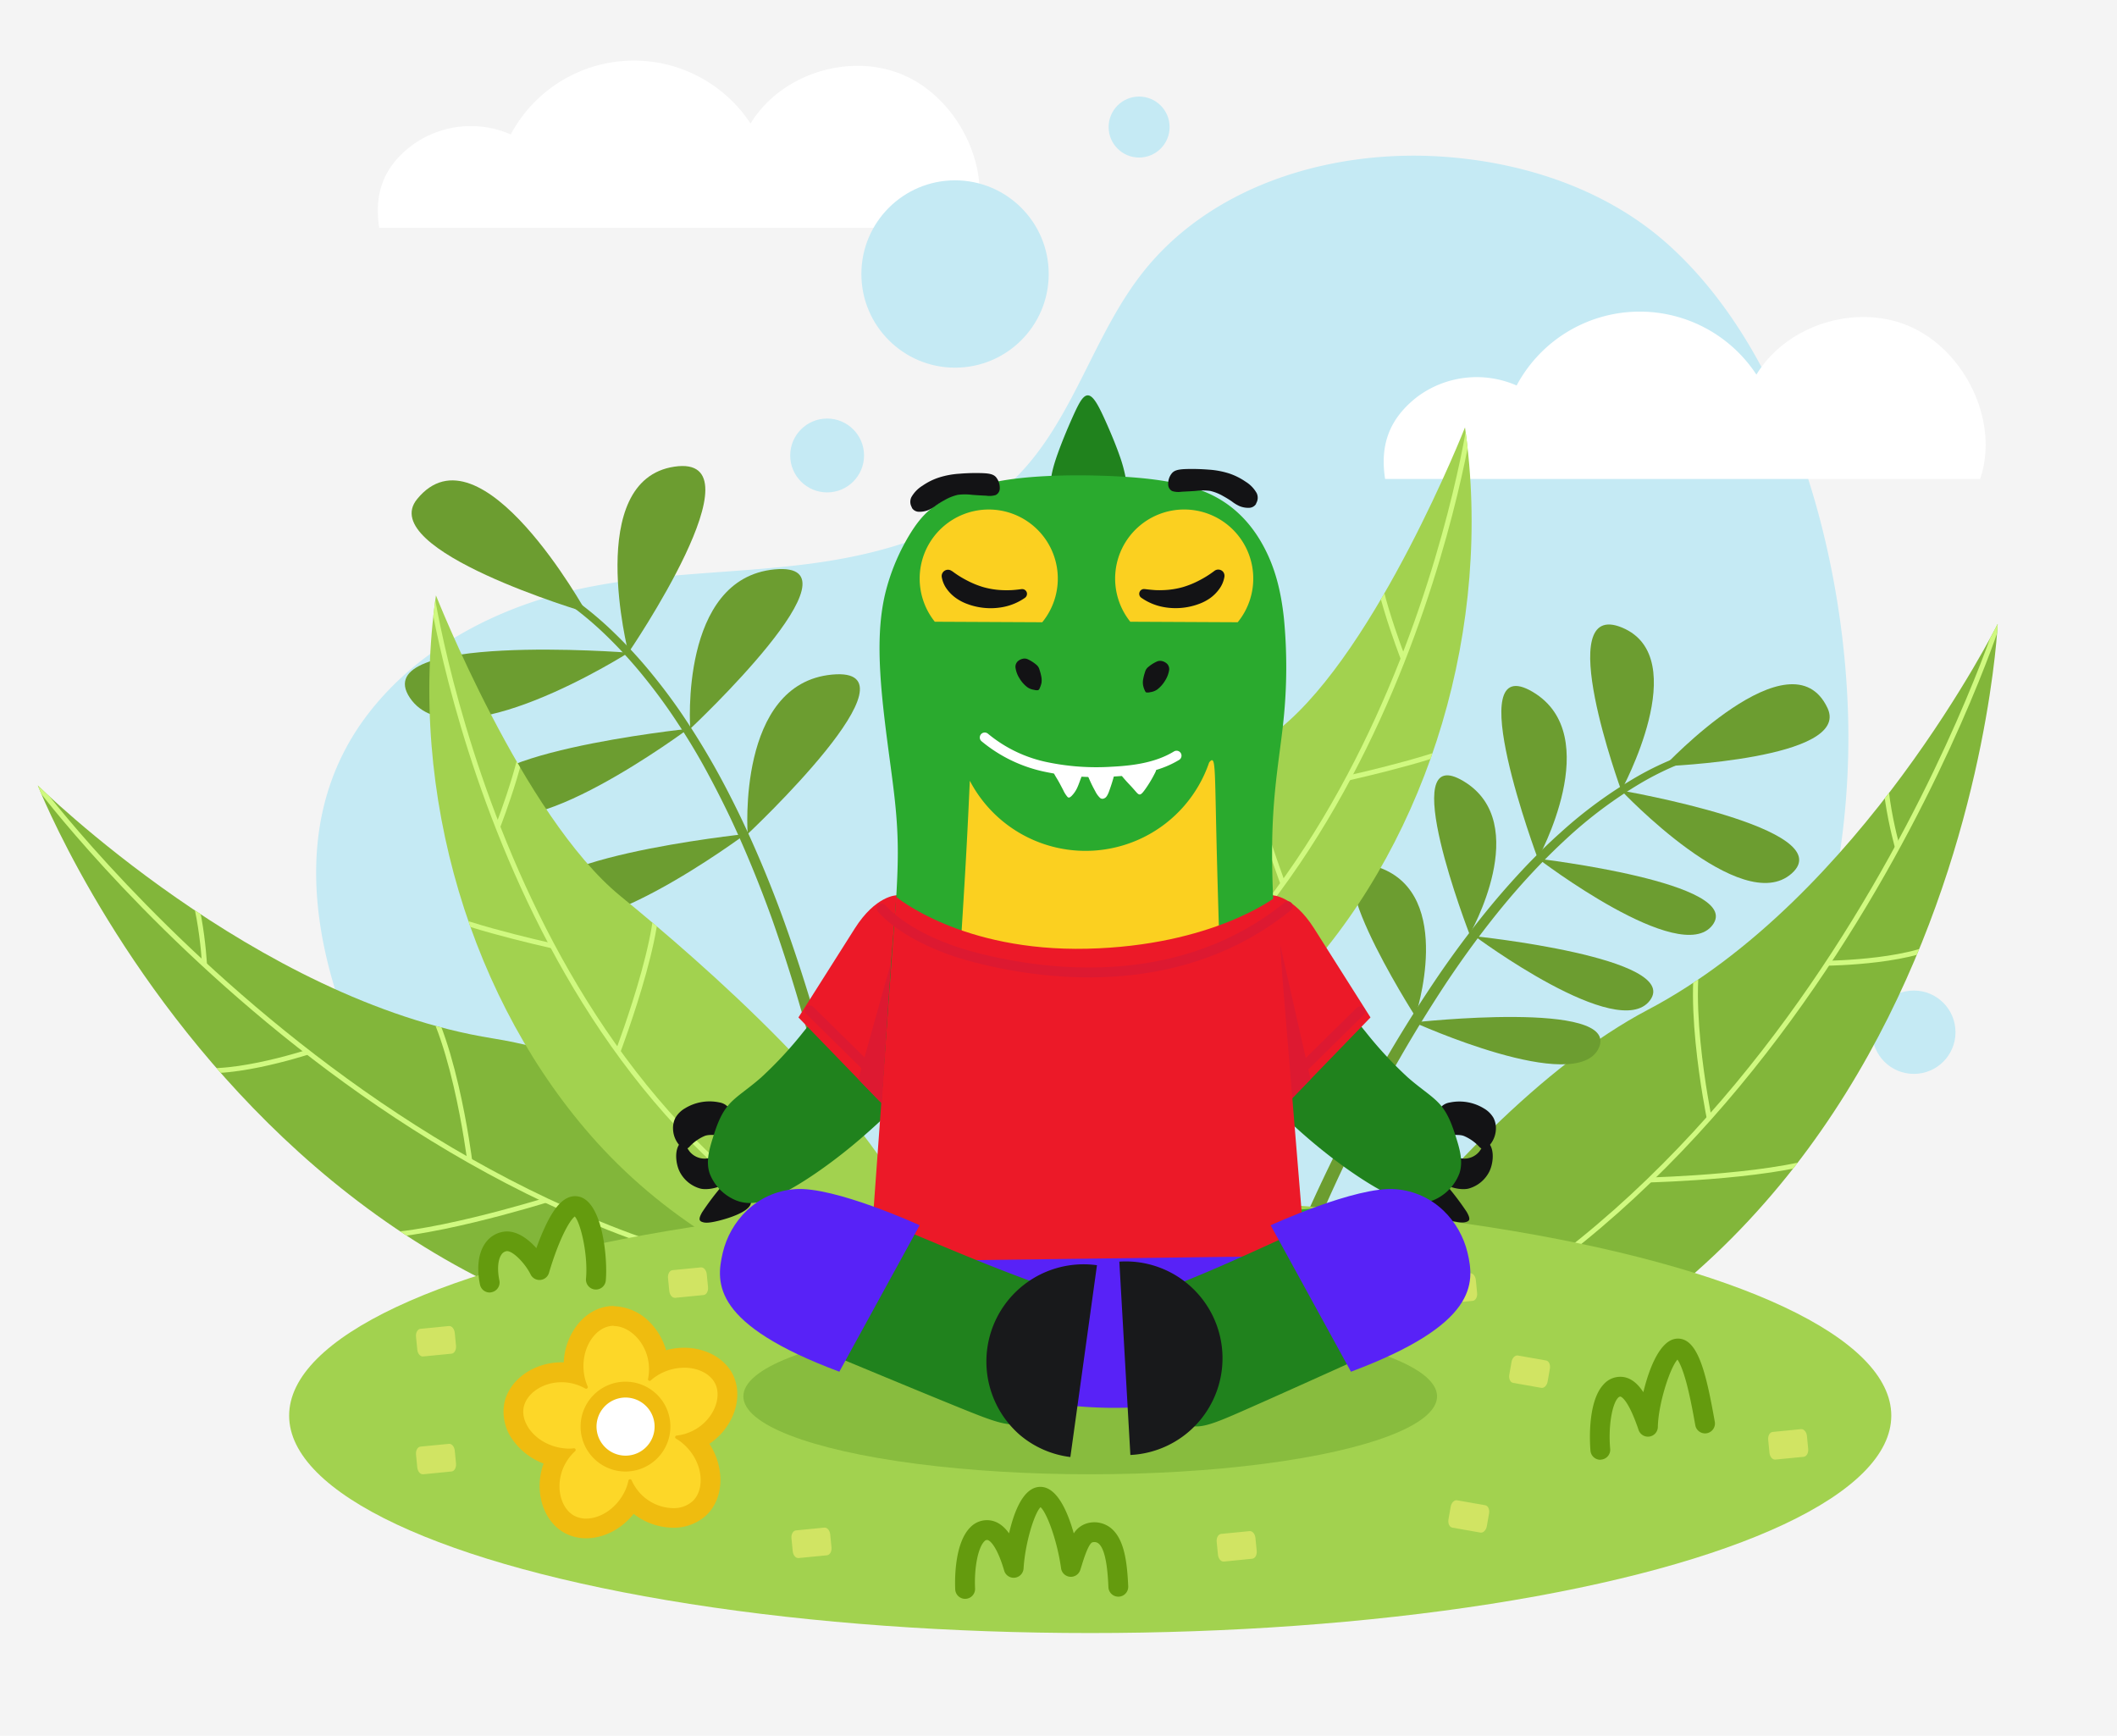 <svg xmlns="http://www.w3.org/2000/svg" xmlns:xlink="http://www.w3.org/1999/xlink" viewBox="0 0 855.47 701.38"><defs><style>.cls-1,.cls-10,.cls-28,.cls-32{fill:none;}.cls-2{fill:#f4f4f4;}.cls-3,.cls-4{fill:#c5eaf4;}.cls-21,.cls-22,.cls-23,.cls-26,.cls-27,.cls-3,.cls-6{fill-rule:evenodd;}.cls-27,.cls-5{fill:#fff;}.cls-6,.cls-7{fill:#6c9d30;}.cls-8{fill:#82b63a;}.cls-9{clip-path:url(#clip-path);}.cls-10{stroke:#d0f980;stroke-miterlimit:10;stroke-width:2px;}.cls-11{clip-path:url(#clip-path-2);}.cls-12{fill:#a2d24f;}.cls-13{clip-path:url(#clip-path-3);}.cls-14{fill:#649b0e;}.cls-15{opacity:0.5;}.cls-16{fill:#fff678;}.cls-17{opacity:0.8;}.cls-18{fill:#fdd728;}.cls-19{fill:#efbc0f;}.cls-20{clip-path:url(#clip-path-4);}.cls-21{fill:#2aaa2e;}.cls-22,.cls-29{fill:#131315;}.cls-23{fill:#20821d;}.cls-24{fill:#ec1928;}.cls-25{fill:#dd1931;}.cls-26{fill:#fbd020;}.cls-28{stroke:#fff;}.cls-28,.cls-32{stroke-linecap:round;stroke-linejoin:round;stroke-width:4px;}.cls-30{fill:#5822f7;}.cls-31{fill:#18191b;}.cls-32{stroke:#dd1931;}</style><clipPath id="clip-path"><path class="cls-1" d="M15.28,317.38S128.45,606.87,419.43,539.73c0,0-124.13-104.8-220.21-120.12S15.28,317.38,15.28,317.38Z"/></clipPath><clipPath id="clip-path-2"><path class="cls-1" d="M807.26,252.11s-14.2,310.5-311.32,340.37c0,0,83.89-139.11,170-184.47S807.26,252.11,807.26,252.11Z"/></clipPath><clipPath id="clip-path-3"><path class="cls-1" d="M592,172.71s-35.24,89.36-74.5,121.46c-33.53,27.41-98.29,83.64-121,133.05s70.68,32.69,130.58-33.67C577.52,337.69,603.44,253,592,172.71Z"/></clipPath><clipPath id="clip-path-4"><path class="cls-1" d="M176.17,240.59S211.42,330,250.68,362.05c33.53,27.41,98.29,83.64,121,133.05S301,527.79,241.05,461.43C190.63,405.57,164.71,320.89,176.17,240.59Z"/></clipPath></defs><g id="Layer_1" data-name="Layer 1"><rect class="cls-2" x="-23.62" y="-25.58" width="901.85" height="751.57"/></g><g id="Layer_2" data-name="Layer 2"><path class="cls-3" d="M746.92,298c0,173.65-140.78,314.43-314.44,314.43a314.21,314.21,0,0,1-272.1-156.76c-28.94-49.83-50.57-117.1-11.25-167.7,20.15-25.92,50.94-42.14,82.94-49.5,30.9-7.09,63-6.54,94.45-10.58s63.91-13.67,85.71-36.69,29.78-55.8,49.25-80.71c28.36-36.29,78.06-50.79,124-47,32.26,2.64,64.54,13.7,88.63,35.33C725.57,145.08,746.92,231.56,746.92,298Z"/><circle class="cls-4" cx="773.37" cy="417.1" r="16.84"/><path class="cls-5" d="M153.25,92.05H393.68c7.81-22.72-5.63-51-27.39-61.18s-50.53-1.49-63,19.06a56.4,56.4,0,0,0-96.9,4.39,40.21,40.21,0,0,0-40.08,4.53C155.08,67.4,151.07,78.1,153.25,92.05Z"/><path class="cls-6" d="M253.93,263.76S236,194,272.52,188.57s-18.59,75.19-18.59,75.19"/><path class="cls-6" d="M237,247.52s-42.73-77.39-68.44-45.85C151.62,222.39,237,247.52,237,247.52"/><path class="cls-6" d="M253.93,263.76S183.58,308.57,165.65,282s88.28-18.27,88.28-18.27"/><path class="cls-7" d="M349.53,543.43c-1.37-14.54-3.39-29.18-5.69-43.69s-5-29-8.11-43.38A670,670,0,0,0,312,371.43C307,357.58,301.48,344,295.22,330.67q-4.73-9.94-10-19.61t-11.36-18.85c-4-6.14-8.32-12.07-12.9-17.78a184.63,184.63,0,0,0-14.66-16.32,138.77,138.77,0,0,0-35.37-25.58l1.14-2.35a141.1,141.1,0,0,1,36.35,25.75,187.58,187.58,0,0,1,15.07,16.45c4.7,5.76,9.15,11.73,13.26,17.92s8,12.51,11.68,19,7.05,13.06,10.3,19.73c6.45,13.36,12.17,27.06,17.3,41a676.51,676.51,0,0,1,24.74,85.29q4.86,21.67,8.57,43.58c2.46,14.62,4.62,29.23,6.17,44.07Z"/><path class="cls-7" d="M278.92,294.49s-4.46-60.77,34.09-64.41S278.92,294.49,278.92,294.49Z"/><path class="cls-7" d="M278.14,294.49S210,345.31,194.9,325.07,278.14,294.49,278.14,294.49Z"/><path class="cls-7" d="M302.13,337s-4.46-60.77,34.08-64.41S302.13,337,302.13,337Z"/><path class="cls-7" d="M301.34,337s-68.13,50.82-83.23,30.58S301.34,337,301.34,337Z"/><path class="cls-8" d="M15.28,317.38S128.45,606.87,419.43,539.73c0,0-124.13-104.8-220.21-120.12S15.28,317.38,15.28,317.38Z"/><g class="cls-9"><path class="cls-10" d="M15.28,317.38S172.8,528.81,384.91,521.47"/><path class="cls-10" d="M189.8,469s-7.11-57.15-23.17-72.32"/><path class="cls-10" d="M220.54,485s-52.94,16.48-73.69,14"/><path class="cls-10" d="M124.36,425.15S88.51,436.86,74.78,431"/><path class="cls-10" d="M82.64,389.8S80.83,354,70.14,346.47"/><path class="cls-10" d="M270.18,504.76s-18.67,24.51-66.58,30.89"/></g><path class="cls-8" d="M807.26,252.11s-14.2,310.5-311.32,340.37c0,0,83.89-139.11,170-184.47S807.26,252.11,807.26,252.11Z"/><g class="cls-11"><path class="cls-10" d="M807.26,252.11S726,502.94,522.76,564.1"/><path class="cls-10" d="M690.68,451.77s-11.61-56.4-1.28-75.93"/><path class="cls-10" d="M666.71,476.79s55.43-1.4,74.28-10.43"/><path class="cls-10" d="M738.57,389.21s37.71-.42,48.85-10.35"/><path class="cls-10" d="M766.73,342.33s-9.79-34.48-2.08-45.05"/><path class="cls-10" d="M626.05,511.43s25.55,17.22,73,7.87"/></g><path class="cls-5" d="M559.72,193.55H800.15c7.81-22.72-5.63-51-27.39-61.18s-50.54-1.49-63,19a56.39,56.39,0,0,0-96.9,4.4,40.23,40.23,0,0,0-40.09,4.53C561.55,169,557.53,179.6,559.72,193.55Z"/><path class="cls-6" d="M655.15,319.44s29.36-53.66.41-65.81-.41,65.81-.41,65.81"/><path class="cls-6" d="M672.52,309.62s51.37-54.8,66-23.45c9.58,20.59-66,23.45-66,23.45"/><path class="cls-6" d="M655.15,319.44s48.56,51.62,68.88,33.5-68.88-33.5-68.88-33.5"/><path class="cls-7" d="M512.71,528c4.39-11.92,9.24-23.49,14.33-35s10.51-22.89,16.21-34.11a573.86,573.86,0,0,1,38.29-65.08c7.14-10.39,14.73-20.47,22.85-30.13q6.11-7.22,12.63-14.09c4.38-4.55,8.91-9,13.61-13.18A179.71,179.71,0,0,1,661.21,314a120.39,120.39,0,0,1,35.39-13.61l.53,2.57a117.74,117.74,0,0,0-34.4,13.67A177.17,177.17,0,0,0,633,338.9q-6.87,6.33-13.27,13.15T607.37,366.1c-7.92,9.63-15.31,19.7-22.27,30.06a570.39,570.39,0,0,0-37.24,65q-8.31,16.8-15.71,34c-4.91,11.47-9.63,23.1-13.78,34.77Z"/><path class="cls-7" d="M621.44,347s27.6-49.85-2.08-67.42S621.44,347,621.44,347Z"/><path class="cls-7" d="M621.57,347S679,390.88,692,373.83,621.57,347,621.57,347Z"/><path class="cls-7" d="M593.86,377.56s25.78-44.9-2.4-61.87S593.86,377.56,593.86,377.56Z"/><path class="cls-7" d="M596,378.32s57.93,43.13,70.75,25.91S596,378.32,596,378.32Z"/><path class="cls-7" d="M571.92,410.7s16.37-49.11-14.61-60.16S571.92,410.7,571.92,410.7Z"/><path class="cls-7" d="M571.44,413.12S637.2,443,646.08,423.44,571.44,413.12,571.44,413.12Z"/></g><g id="Layer_3" data-name="Layer 3"><path class="cls-12" d="M592,172.71s-35.24,89.36-74.5,121.46c-33.53,27.41-98.29,83.64-121,133.05s70.68,32.69,130.58-33.67C577.52,337.69,603.44,253,592,172.71Z"/><g class="cls-13"><path class="cls-10" d="M594.66,166.23S566.4,374,416.86,443.9"/><path class="cls-10" d="M518.56,357.4s-23.67-62.18-13.12-70.92"/><path class="cls-10" d="M545.23,314.27s47.51-10.56,49.43-16.42"/><path class="cls-10" d="M567,266.05s-14.51-37.28-10.22-45"/></g><ellipse class="cls-12" cx="440.55" cy="572.03" rx="323.71" ry="87.85"/><path class="cls-12" d="M646.7,585.85c-.92-10.37.85-25.75,8.23-25.48,5.08.19,8.83,9.72,11,16.19.2-10.1,6.16-31.1,11.82-31.6s9.39,20,11.24,30.28"/><path class="cls-14" d="M646.7,589.86a4,4,0,0,1-4-3.65c-.17-2-1.52-19.62,5.37-26.87a9,9,0,0,1,7-3c3.73.14,6.64,2.62,9,6.22,2.41-10,6.85-21,13.34-21.62,8.67-.79,12,13.88,15.45,33.1l.08.46a4,4,0,1,1-7.88,1.41l-.08-.46c-.83-4.64-2-11-3.48-16.58-1.6-5.95-2.93-8.47-3.65-9.48-3.08,3.42-7.74,17.93-7.92,27.21a4,4,0,0,1-7.79,1.21c-4.48-13.22-7.35-13.48-7.38-13.48s-.42,0-.9.48c-2.53,2.67-4,11.94-3.19,20.66a4,4,0,0,1-3.64,4.33A2.07,2.07,0,0,1,646.7,589.86Z"/><path class="cls-12" d="M240.83,517.1c.92-10.06-2.24-28.51-7.81-29.63s-12,15.77-15,25.78c-2.46-4.95-8.76-12.46-14-11.57-5.54.95-8,7.6-6.16,16.6"/><path class="cls-14" d="M197.87,522.28a4,4,0,0,1-3.91-3.19c-1.39-6.73-.67-12.61,2-16.56a11,11,0,0,1,7.38-4.79c4.89-.84,9.75,2.51,13.41,6.61a94.57,94.57,0,0,1,4.17-10c2.61-5.25,6.78-12.07,12.88-10.85,9.71,1.95,11.81,25.06,11,33.92a4,4,0,0,1-8-.72c.88-9.75-2.18-22.58-4.53-25.14-2.08,1.53-6.37,9.08-10.43,22.79a4,4,0,0,1-7.42.64c-2.41-4.87-7.53-9.8-9.76-9.41A3.09,3.09,0,0,0,202.6,507c-1.42,2.08-1.71,6-.8,10.43a4,4,0,0,1-3.11,4.72A3.88,3.88,0,0,1,197.87,522.28Zm34.09-31Z"/><path class="cls-12" d="M390,642.06c-.49-10.4,1.9-24.33,9.26-23.76,5.07.39,8.42,8.7,10.36,15.26.61-10.09,5-28.48,10.66-28.75s11,18,12.44,28.36c1.57-4.81,3.49-13.21,8.23-13.92,9.52-1.43,10.52,12.67,11,21.93"/><path class="cls-14" d="M390,646.06a4,4,0,0,1-4-3.81c-.14-3.06-.52-18.65,6.21-25.2a9.3,9.3,0,0,1,7.35-2.75c3.1.24,5.82,2,8.2,5.29,2-8.73,5.72-18.46,12.33-18.77,6.91-.33,11.3,9.86,13.82,18.79a9.55,9.55,0,0,1,6.45-4.32,10.68,10.68,0,0,1,8.61,2.23c5.59,4.59,6.52,14.52,6.94,23.47a4,4,0,1,1-8,.38c-.21-4.47-.71-15-4-17.67a2.7,2.7,0,0,0-2.35-.5c-1.09.16-2.57,3.24-4.38,9.15-.23.73-.44,1.42-.65,2.06a4,4,0,0,1-7.76-.7c-1.53-11.11-5.74-22.45-8.29-24.68-2.51,2.45-6.24,14.55-6.86,24.76a4,4,0,0,1-7.83.89c-2.82-9.61-5.7-12.32-6.82-12.4a1.33,1.33,0,0,0-1.16.51c-2.56,2.48-4.19,10.68-3.79,19.08a4,4,0,0,1-3.81,4.18Z"/><g class="cls-15"><path class="cls-16" d="M506,629.86,494.55,631c-1.15.11-2.21-1.14-2.38-2.78l-.51-5.21c-.16-1.65.65-3.07,1.8-3.19l11.48-1.12c1.16-.12,2.22,1.12,2.38,2.77l.51,5.21C508,628.32,507.18,629.75,506,629.86Z"/></g><g class="cls-15"><path class="cls-16" d="M284.31,523.3l-11.48,1.13c-1.15.11-2.21-1.13-2.38-2.78l-.51-5.21c-.16-1.65.65-3.07,1.8-3.19l11.48-1.12c1.16-.12,2.22,1.12,2.38,2.77l.51,5.21C286.27,521.76,285.46,523.19,284.31,523.3Z"/></g><g class="cls-15"><path class="cls-16" d="M622.82,560.8l-11.37-2c-1.14-.2-1.84-1.69-1.55-3.31l.9-5.16c.28-1.63,1.44-2.78,2.58-2.59l11.37,2c1.14.2,1.84,1.68,1.55,3.31l-.9,5.15C625.12,559.84,624,561,622.82,560.8Z"/></g><g class="cls-15"><path class="cls-16" d="M598.24,619.29l-11.36-2c-1.15-.2-1.84-1.68-1.56-3.31l.9-5.15c.28-1.63,1.44-2.79,2.59-2.59l11.36,2c1.15.2,1.84,1.69,1.55,3.31l-.9,5.16C600.54,618.33,599.39,619.48,598.24,619.29Z"/></g><g class="cls-15"><path class="cls-16" d="M728.89,588.67l-11.48,1.12c-1.16.12-2.22-1.12-2.38-2.77l-.51-5.21c-.16-1.65.64-3.08,1.8-3.19l11.48-1.13c1.15-.11,2.21,1.13,2.38,2.78l.5,5.21C730.85,587.12,730,588.55,728.89,588.67Z"/></g><g class="cls-15"><path class="cls-16" d="M595.11,525.65l-11.48,1.13c-1.15.11-2.22-1.13-2.38-2.78l-.51-5.21c-.16-1.65.64-3.07,1.8-3.19L594,514.48c1.16-.12,2.22,1.12,2.38,2.77l.51,5.21C597.07,524.11,596.27,525.54,595.11,525.65Z"/></g><g class="cls-15"><path class="cls-16" d="M334.2,628.46l-11.48,1.12c-1.16.12-2.22-1.12-2.38-2.77l-.51-5.21c-.16-1.65.64-3.08,1.8-3.19l11.48-1.13c1.16-.11,2.22,1.13,2.38,2.78l.51,5.21C336.16,626.92,335.35,628.34,334.2,628.46Z"/></g><g class="cls-15"><path class="cls-16" d="M182.46,547,171,548.12c-1.16.12-2.22-1.12-2.38-2.77l-.51-5.21c-.16-1.65.64-3.08,1.8-3.19l11.48-1.13c1.16-.11,2.22,1.13,2.38,2.78l.51,5.21C184.42,545.46,183.61,546.88,182.46,547Z"/></g><g class="cls-15"><path class="cls-16" d="M182.46,594.6,171,595.73c-1.16.11-2.22-1.13-2.38-2.78l-.51-5.21c-.16-1.65.64-3.07,1.8-3.19l11.48-1.12c1.16-.12,2.22,1.12,2.38,2.77l.51,5.21C184.42,593.06,183.61,594.49,182.46,594.6Z"/></g><g class="cls-17"><ellipse class="cls-8" cx="440.55" cy="564.24" rx="140.16" ry="31.49"/></g><path class="cls-18" d="M236.82,617.68A13.82,13.82,0,0,1,230,616c-3.74-2.08-6.48-6.1-7.5-11a22.56,22.56,0,0,1,2.77-16A23.79,23.79,0,0,1,211,580.26,15.44,15.44,0,0,1,207.66,568c1.49-7.65,9.75-13.42,19.22-13.42a23.19,23.19,0,0,1,5.05.56,23.81,23.81,0,0,1,3.82-16.3c2.76-4,6.54-6.42,10.65-6.92a11.57,11.57,0,0,1,1.56-.1,17.06,17.06,0,0,1,11.91,5.51A22.85,22.85,0,0,1,266.13,551a24.45,24.45,0,0,1,10.35-2.32c7.32,0,13.68,3.5,16.21,8.91,1.8,3.88,1.65,8.75-.43,13.35a22.55,22.55,0,0,1-11.65,11.32,23.89,23.89,0,0,1,6.5,15.44,14.45,14.45,0,0,1-15.19,15.7h0a22.53,22.53,0,0,1-16.56-7.71C251.35,612.87,244.05,617.68,236.82,617.68Z"/><path class="cls-19" d="M248,535.82c6.9,0,14.55,7.75,14.26,18a20,20,0,0,1-.39,3.37.65.65,0,0,0,.65.79.67.67,0,0,0,.45-.17,18.43,18.43,0,0,1,2.75-2.06,20.8,20.8,0,0,1,10.79-3.08c5.72,0,10.69,2.55,12.58,6.6,3.05,6.53-2,17.08-12.35,20.15a21,21,0,0,1-3.32.67.66.66,0,0,0-.24,1.24,18,18,0,0,1,2.8,2c8.22,7.08,9.15,18.39,3.87,23.31a11.46,11.46,0,0,1-7.9,2.77,18.64,18.64,0,0,1-15.07-8.29,19.1,19.1,0,0,1-1.67-3,.65.65,0,0,0-.6-.39.67.67,0,0,0-.66.54,18.84,18.84,0,0,1-1,3.28c-3.24,7.71-10.19,12.08-16.1,12.08a10,10,0,0,1-4.88-1.19c-6.3-3.5-8.46-15-1.85-23.56a20.06,20.06,0,0,1,2.29-2.49.66.66,0,0,0-.45-1.15h-.08a18.81,18.81,0,0,1-2,.11q-.72,0-1.44-.06c-10.81-.9-18.21-9.51-16.83-16.58,1.08-5.55,7.61-10.18,15.29-10.18a19.31,19.31,0,0,1,6.54,1.14,19.53,19.53,0,0,1,3.08,1.41.71.71,0,0,0,.33.09.67.67,0,0,0,.6-1,18.28,18.28,0,0,1-1.1-3.25c-2.49-10.56,3.41-20.26,10.57-21.13a6.39,6.39,0,0,1,1.08-.08m0-8a15.46,15.46,0,0,0-2.05.13c-5.25.64-10,3.69-13.45,8.59a26.79,26.79,0,0,0-4.7,14.06h-.89c-11.34,0-21.29,7.16-23.15,16.64a19.39,19.39,0,0,0,4,15.45,26.8,26.8,0,0,0,11.9,8.81,26.18,26.18,0,0,0-1.07,14.27c1.26,6.09,4.71,11.09,9.48,13.73a18,18,0,0,0,8.75,2.2c7.27,0,14.35-3.77,19.25-9.87a26.18,26.18,0,0,0,15.86,5.6,19.42,19.42,0,0,0,13.36-4.91c3.87-3.61,5.94-8.89,5.83-14.87a26.88,26.88,0,0,0-4.46-14.12,26.08,26.08,0,0,0,9.26-10.91c2.56-5.66,2.7-11.74.41-16.68-3.18-6.82-11-11.23-19.84-11.23a27.89,27.89,0,0,0-7.32,1,26.59,26.59,0,0,0-6.42-11.14A21.06,21.06,0,0,0,248,527.82Z"/><circle class="cls-5" cx="252.78" cy="576.46" r="14.93"/><path class="cls-19" d="M252.79,594.61a18.15,18.15,0,1,1,16.48-25.7h0a18.17,18.17,0,0,1-16.48,25.7Zm0-29.89a11.74,11.74,0,1,0,4.88,22.42,11.75,11.75,0,0,0,5.79-15.55h0a11.78,11.78,0,0,0-10.67-6.87Z"/><path class="cls-12" d="M176.17,240.59S211.42,330,250.68,362.05c33.53,27.41,98.29,83.64,121,133.05S301,527.79,241.05,461.43C190.63,405.57,164.71,320.89,176.17,240.59Z"/><g class="cls-20"><path class="cls-10" d="M173.49,234.11s28.26,207.78,177.8,277.66"/><path class="cls-10" d="M249.59,425.28s23.67-62.18,13.12-70.92"/><path class="cls-10" d="M222.92,382.15s-47.51-10.56-49.43-16.42"/><path class="cls-10" d="M201.2,333.93s14.51-37.29,10.22-45"/></g></g><g id="Layer_4" data-name="Layer 4"><polygon class="cls-21" points="314.88 485.43 363.46 489.17 357.85 523.6 314.88 485.43"/><polygon class="cls-21" points="568.52 485.43 519.93 489.17 525.54 523.6 568.52 485.43"/></g><g id="Layer_8" data-name="Layer 8"><path class="cls-22" d="M563.46,481.94c-2.67-2.11-.55-7.93.7-10.83s1.62-2.86,5-1.61a120.54,120.54,0,0,1,12.76,5.33c3,1.68,2.71,2.57,2,3.46s-1.79,1.67-6,2.9-11.76,2.9-14.44.77Z"/><path class="cls-22" d="M573.18,486.6c-1.29-3.14,3.56-7.14,6.06-9s2.81-1.64,5.13,1.14a109,109,0,0,1,8.34,11c1.72,3,1,3.58,0,3.95s-2.36.57-6.69-.5-11.61-3.44-12.88-6.62Z"/><path class="cls-22" d="M582.8,477.27c-1-1.37-.52-4.54-.13-6.07a4.76,4.76,0,0,1,2.59-3.35c1.86-.76,3.94.16,5.94.31a7.83,7.83,0,0,0,6.5-2.75c1.25-1.51,3.1-5.83,4.78-2.11,1.29,2.86.73,7.13-.53,9.86a13.32,13.32,0,0,1-8.42,7.1C590.65,481.06,584.66,479.91,582.8,477.27Z"/><path class="cls-22" d="M584.59,458.27a3.51,3.51,0,0,1-2-1.76c-1.25-2.4-2-7.15-.08-9.38a6,6,0,0,1,3.26-1.61,19,19,0,0,1,13.85,2.36,10.6,10.6,0,0,1,3.86,3.78,9.08,9.08,0,0,1,1,4.76,10.45,10.45,0,0,1-3,6.83,2.7,2.7,0,0,1-2.44,1,3.22,3.22,0,0,1-1.35-.94,18.06,18.06,0,0,0-6.07-4.26C589.45,458.19,586.65,459,584.59,458.27Z"/><path class="cls-23" d="M481.36,373.76c-1.87,11-2,22.78.46,32.86,3.12,12.64,14.05,21.92,23.14,31,8.56,8.57,17.51,17.39,27.25,25.42s20.27,15.26,28.26,19.25,13.43,4.72,18.37,2.85a19.09,19.09,0,0,0,10.9-11c1.55-4.65.24-9.47-1.27-14.26s-3.16-9.59-6.3-13.29-7.74-6.33-13.37-11.31a158.79,158.79,0,0,1-17.12-18.52c-18.4-22.08-23.59-52.08-52.61-64.68-3-1.3-6.61-2.34-9.44-.69-2.2,1.27-3.29,3.81-4.13,6.21A99.8,99.8,0,0,0,481.36,373.76Z"/><path class="cls-24" d="M520.9,445.1l-6.69-83.32s8.4.08,16.84,13.41l22.76,35.94Z"/><polygon class="cls-25" points="520.9 445.1 517.32 381.78 529.59 436.13 520.9 445.1"/><path class="cls-22" d="M313,482c-2.68,2.13-10.25.46-14.44-.77s-5.3-2-6-2.9-1-1.78,2-3.46a120.54,120.54,0,0,1,12.76-5.33c3.37-1.25,3.74-1.28,5,1.61s3.37,8.72.7,10.83Z"/><path class="cls-22" d="M303.31,486.65c-1.26,3.18-8.54,5.55-12.87,6.62s-5.65.87-6.69.5-1.72-1,0-3.95a109,109,0,0,1,8.34-11c2.31-2.78,2.64-3,5.13-1.14s7.35,5.82,6.06,9Z"/><path class="cls-22" d="M282.93,480.26a13.32,13.32,0,0,1-8.42-7.1c-1.26-2.73-1.82-7-.53-9.86,1.68-3.72,3.53.6,4.78,2.11a7.83,7.83,0,0,0,6.49,2.75c2-.15,4.09-1.07,5.95-.31a4.76,4.76,0,0,1,2.59,3.35c.39,1.53.83,4.7-.13,6.07C291.8,479.91,285.8,481.06,282.93,480.26Z"/><path class="cls-22" d="M284.79,459a18.06,18.06,0,0,0-6.07,4.26,3.22,3.22,0,0,1-1.35.94,2.7,2.7,0,0,1-2.44-1,10.45,10.45,0,0,1-2.95-6.83,9.08,9.08,0,0,1,1-4.76,10.6,10.6,0,0,1,3.86-3.78,19,19,0,0,1,13.85-2.36,6,6,0,0,1,3.26,1.61c2,2.23,1.17,7-.08,9.38a3.51,3.51,0,0,1-2,1.76C289.81,459,287,458.19,284.79,459Z"/><path class="cls-23" d="M391,357.59c-.84-2.4-1.93-4.94-4.13-6.21-2.83-1.65-6.43-.61-9.44.69-29,12.6-34.21,42.6-52.61,64.68a159.67,159.67,0,0,1-17.12,18.52c-5.63,5-10.22,7.61-13.37,11.31s-4.8,8.49-6.3,13.29-2.82,9.61-1.27,14.26a19.1,19.1,0,0,0,10.89,11C302.56,487,308,486.28,316,482.3s18.51-11.21,28.26-19.25,18.69-16.85,27.25-25.42c9.09-9.09,20-18.37,23.14-31,2.49-10.08,2.33-21.83.46-32.86A99.8,99.8,0,0,0,391,357.59Z"/><path class="cls-23" d="M473.62,233.47c3.19-5.69,11.67-13.81,16.25-17.67s5.31-3.54,6,.35a81.21,81.21,0,0,1,.87,18.56c-.52,7.25-2.29,14.32-6.18,16.08s-9.9-1.76-14-5.12-6.18-6.5-3-12.19Z"/><path class="cls-23" d="M449.89,300.91c-.28,17.38-.64,39.29-1,53.44s-.71,20.51-5.31,23.69-13.43,3.18-21.2,3.36-14.5.53-19.81.71-9.19.17-11-2.3-1.41-7.43-.88-14.68,1.24-16.79,1.62-33.94.36-41.89,1.42-59,3.18-26.7,9.19-30.59,15.91-2.12,22.1-.36a30.91,30.91,0,0,1,12.3,6.32c3.64,2.78,8.46,6.55,10.76,14.86s2.08,21.12,1.79,38.52Z"/><path class="cls-22" d="M470.22,384.87H394.75c0-21.13,16.89-38.27,37.74-38.27S470.22,363.74,470.22,384.87Z"/><path class="cls-23" d="M473.62,233.47c3.19-5.69,11.67-13.81,16.25-17.67s5.31-3.54,6,.35a81.21,81.21,0,0,1,.87,18.56c-.52,7.25-2.29,14.32-6.18,16.08s-9.9-1.76-14-5.12-6.18-6.5-3-12.19Z"/><path class="cls-23" d="M449.89,300.91c-.28,17.38-.64,39.29-1,53.44s-.71,20.51-5.31,23.69-13.43,3.18-21.2,3.36-14.5.53-19.81.71-9.19.17-11-2.3-1.41-7.43-.88-14.68,1.24-16.79,1.62-33.94.36-41.89,1.42-59,3.18-26.7,9.19-30.59,15.91-2.12,22.1-.36a30.91,30.91,0,0,1,12.3,6.32c3.64,2.78,8.46,6.55,10.76,14.86s2.08,21.12,1.79,38.52Z"/><path class="cls-22" d="M470.22,384.87H394.75c0-21.13,16.89-38.27,37.74-38.27S470.22,363.74,470.22,384.87Z"/><path class="cls-22" d="M479.73,233.41c-3.32-.82-3.86-7-3.94-10.12s.26-3.25,3.85-3.57a108,108,0,0,1,13.81-.53c3.43.27,3.53,1.18,3.25,2.26s-.89,2.26-4.25,5.17-9.45,7.56-12.77,6.79Z"/><path class="cls-22" d="M476,216.81c-3,1.63-7.47-2.73-9.61-5.05s-1.94-2.64.56-5.22a114.65,114.65,0,0,1,10.12-9.47c2.78-2.08,3.45-1.42,3.95-.44s.82,2.28.2,6.69S479,215.22,476,216.81Z"/><path class="cls-23" d="M393.14,382.47c3.19-5.69,11.67-13.81,16.25-17.68s5.31-3.53,6,.36a81.21,81.21,0,0,1,.87,18.56c-.52,7.24-2.29,14.31-6.18,16.08s-9.9-1.78-14-5.12-6.18-6.5-3-12.19Z"/><path class="cls-23" d="M420.46,394.76A60,60,0,0,1,434.07,379c1.9-1.37,3.06-1.55,3.8-.75s1.11,2.56,1.42,5.13.57,5.91.61,8.7a20.37,20.37,0,0,1-.81,6.94,6.5,6.5,0,0,1-3.48,4.24c-1.69.62-3.9.18-6-.44a40,40,0,0,1-5.52-2.12,12.32,12.32,0,0,1-3.37-2.08c-.81-.75-1.32-1.62-.26-3.84Z"/><path class="cls-22" d="M479.73,233.41c-3.32-.82-3.86-7-3.94-10.12s.26-3.25,3.85-3.57a108,108,0,0,1,13.81-.53c3.43.27,3.53,1.18,3.25,2.26s-.89,2.26-4.25,5.17-9.45,7.56-12.77,6.79Z"/><path class="cls-22" d="M476,216.81c-3,1.63-7.47-2.73-9.61-5.05s-1.94-2.64.56-5.22a114.65,114.65,0,0,1,10.12-9.47c2.78-2.08,3.45-1.42,3.95-.44s.82,2.28.2,6.69S479,215.22,476,216.81Z"/><path class="cls-23" d="M393.14,382.47c3.19-5.69,11.67-13.81,16.25-17.68s5.31-3.53,6,.36a81.21,81.21,0,0,1,.87,18.56c-.52,7.24-2.29,14.31-6.18,16.08s-9.9-1.78-14-5.12-6.18-6.5-3-12.19Z"/><path class="cls-23" d="M420.46,394.76A60,60,0,0,1,434.07,379c1.9-1.37,3.06-1.55,3.8-.75s1.11,2.56,1.42,5.13.57,5.91.61,8.7a20.37,20.37,0,0,1-.81,6.94,6.5,6.5,0,0,1-3.48,4.24c-1.69.62-3.9.18-6-.44a40,40,0,0,1-5.52-2.12,12.32,12.32,0,0,1-3.37-2.08c-.81-.75-1.32-1.62-.26-3.84Z"/><path class="cls-23" d="M424.75,195.92c-.4-2.73.81-7.41,2.61-12.45s4.06-10.43,5.92-14.59,3.25-7.06,4.64-8.35,2.69-.92,4.1.81,2.93,4.82,4.78,8.94,4.06,9.37,5.57,13.7a57.53,57.53,0,0,1,2.7,10.17c.35,2.38.26,3.71-1.15,4.55s-4.15,1.19-7,1.46-5.87.44-8.83.44a45.75,45.75,0,0,1-8.35-.67c-2.44-.48-4.51-1.27-4.88-4Z"/><path class="cls-21" d="M354.88,498.76c.18-15.73,1.63-42.25,2.65-62.4s1.77-33.94,2.83-48.61,2.44-30.23,2.44-43.3-1.42-23.7-3-35.54-3.36-24.92-4.06-36.76-.36-22.45,1.94-32.18a84.67,84.67,0,0,1,10.39-24.75c3.88-6.18,7.43-9.75,13.25-13.08s14-6.5,26-8.3,27.93-2.12,42.78-1.42,28.64,2.44,38.89,7.25,17,12.55,21.56,21,7.07,17.67,8.31,29.52a206.62,206.62,0,0,1-.17,40.48c-1.42,14.13-4.25,27.92-4.6,49.14s1.76,49.85,3.53,75.12,3.19,47.2,4.07,63.46,1.24,26.87-.88,35.75-6.72,15.91-12.73,22.63a94.41,94.41,0,0,1-22.8,18.56c-9.45,5.44,2.2,7.93-8.32,10.82-60.09,3-84.77.07-81.36-2.87,5.91-5.1.38-6-7.4-11s-14.85-11.67-20-16.61S360,527.6,357.85,523.6s-3.19-9-3-24.75Z"/><path class="cls-26" d="M496.55,522.89c-.65,7.22-2.44,11.47-6.31,16.68-4.77,6.35-8.37,13.86-15.05,18.15-7.32,4.57-68.2,3.26-74.71-.26-4.68-2.69-2.73-8.8-6.18-13a47.69,47.69,0,0,1-8.93-13.44c-2.22-5.39-3.25-11.92-3.45-24.21s.53-30.32,2.21-59.13,4.33-68.41,5.84-94.26c1.13-19.52,1.61-31.13,1.93-37.93a52.77,52.77,0,0,0,96.7-7.37c.54-.71,1-1.07,1.33-.9,1.2.62,1.07,8.05,1.68,33.5s2,69,3,97.69,1.34,42.76,1.78,54.86S497.2,515.66,496.55,522.89Z"/><path class="cls-27" d="M428.6,310.25c2.14-.08,5.76-.21,12.29-.23s15.92.06,21,.1,5.77,0,5.06,1.77a50.36,50.36,0,0,1-4.15,7c-1.33,1.88-1.86,2.19-2.33,2.14s-.86-.44-1.45-1.11-1.4-1.62-2.33-2.6-2-2.13-3-3.34-1.86-2.54-2.33-3-.5-.11-1,1.81a76.41,76.41,0,0,1-2.32,7.32c-.77,1.92-1.31,2.27-1.84,2.49a1.53,1.53,0,0,1-1.62-.13,9.52,9.52,0,0,1-2-2.76q-1.31-2.34-2.37-4.78c-.73-1.71-1.48-3.37-2.23-2.76s-1.54,3.54-2.44,5.59a11.68,11.68,0,0,1-2.56,3.91c-.71.66-1.15.82-1.62.33a11.49,11.49,0,0,1-1.72-2.74c-.64-1.21-1.34-2.58-2-3.73s-1.28-2.08-1.68-2.9-.57-1.52-.33-1.9.9-.42,3-.51Z"/><path class="cls-22" d="M419.57,278.87a3.59,3.59,0,0,1-1.63-.11,6.32,6.32,0,0,1-2.81-1.08,12.76,12.76,0,0,1-3.15-3.56,10.86,10.86,0,0,1-1.59-4.13,3.07,3.07,0,0,1,.69-2.57,4.11,4.11,0,0,1,2-1.17,3.11,3.11,0,0,1,2.39.22,15.13,15.13,0,0,1,3.3,2.13,3.76,3.76,0,0,1,1.28,2,20.29,20.29,0,0,1,.73,2.78,7.59,7.59,0,0,1,.08,2.56,9.09,9.09,0,0,1-.64,1.95,1.93,1.93,0,0,1-.69,1Z"/><path class="cls-22" d="M463.26,279.79a3.63,3.63,0,0,0,1.57-.1,6.37,6.37,0,0,0,2.81-1.08,12.8,12.8,0,0,0,3.16-3.56,11.3,11.3,0,0,0,1.62-4.14,3.1,3.1,0,0,0-.7-2.57,4.29,4.29,0,0,0-2-1.17,3.2,3.2,0,0,0-2.39.22,14.77,14.77,0,0,0-3.33,2.14,3.72,3.72,0,0,0-1.29,2,20.15,20.15,0,0,0-.73,2.77,7.11,7.11,0,0,0-.07,2.56,8.33,8.33,0,0,0,.64,2,1.88,1.88,0,0,0,.7,1Z"/><path class="cls-26" d="M456.74,251.23l43.41.21a27.91,27.91,0,1,0-43.41-.21Z"/><path class="cls-26" d="M463.13,247.34l31.16.16a20,20,0,1,0-31.16-.16Z"/><path class="cls-26" d="M377.75,251.23l43.42.21a27.91,27.91,0,1,0-43.42-.21Z"/><path class="cls-26" d="M384.14,247.34l31.16.16a20,20,0,1,0-31.16-.16Z"/><path class="cls-22" d="M368.51,205.07a4.35,4.35,0,0,1-.26-4.11,12.94,12.94,0,0,1,4.5-4.68,25.7,25.7,0,0,1,6.76-3.35,34.42,34.42,0,0,1,8.18-1.51,79.35,79.35,0,0,1,9.63-.22c2.66.13,4.16.48,5.17,1.62A6.74,6.74,0,0,1,404,197.2a3,3,0,0,1-1.63,2.83,8.57,8.57,0,0,1-3.8.27c-1.63-.08-3.66-.18-5.69-.34a23,23,0,0,0-5.86,0,18.85,18.85,0,0,0-5.27,2.12,34.43,34.43,0,0,0-3.53,2.17,15.44,15.44,0,0,1-3.06,1.86,9.62,9.62,0,0,1-4,.68,3.34,3.34,0,0,1-2.72-1.67Z"/><path class="cls-22" d="M507.58,203.43a4.38,4.38,0,0,0,.27-4.11,12.74,12.74,0,0,0-4.51-4.68,26.36,26.36,0,0,0-6.76-3.36,34.59,34.59,0,0,0-8.19-1.51,83.46,83.46,0,0,0-9.62-.22c-2.66.14-4.16.49-5.17,1.63a6.53,6.53,0,0,0-1.53,4.42,3,3,0,0,0,1.62,2.84,8.57,8.57,0,0,0,3.8.26c1.64-.09,3.68-.18,5.69-.33a23,23,0,0,1,5.86,0,18.59,18.59,0,0,1,5.26,2.11,38.85,38.85,0,0,1,3.53,2.17,15.16,15.16,0,0,0,3.06,1.86,9.26,9.26,0,0,0,4,.68,3.37,3.37,0,0,0,2.72-1.63Z"/><path class="cls-28" d="M397.93,298a56.85,56.85,0,0,0,24.42,11.85,99.38,99.38,0,0,0,27.26,1.95c9-.46,18.17-1.78,25.83-6.45"/><path class="cls-29" d="M384.92,230.91a40,40,0,0,0,5.91,3.68,35.8,35.8,0,0,0,6.64,2.69,33.33,33.33,0,0,0,7.37,1.18c1.29.06,2.58.06,3.88,0s2.64-.22,4-.4h.09a1.94,1.94,0,0,1,2.18,1.66,2,2,0,0,1-.79,1.83,22.86,22.86,0,0,1-8.76,3.72,26.69,26.69,0,0,1-9.76.09,26.28,26.28,0,0,1-4.79-1.3,19.13,19.13,0,0,1-4.51-2.34,16,16,0,0,1-3.75-3.68,11.35,11.35,0,0,1-2.08-4.94,2.55,2.55,0,0,1,4-2.41Z"/><path class="cls-29" d="M494.78,233.08A11.47,11.47,0,0,1,492.7,238,16.17,16.17,0,0,1,489,241.7a19.13,19.13,0,0,1-4.51,2.34,27,27,0,0,1-14.55,1.21,22.79,22.79,0,0,1-8.76-3.72,1.93,1.93,0,0,1,1.38-3.49h.1c1.37.18,2.7.31,4,.4s2.58.06,3.88,0a33.52,33.52,0,0,0,7.37-1.18,36.08,36.08,0,0,0,6.64-2.69,40.51,40.51,0,0,0,5.91-3.68l.31-.23a2.56,2.56,0,0,1,3.57.51A2.65,2.65,0,0,1,494.78,233.08Z"/><circle class="cls-4" cx="334.24" cy="184.05" r="14.92"/><circle class="cls-4" cx="385.93" cy="110.72" r="37.85"/><circle class="cls-4" cx="460.31" cy="51.34" r="12.32"/><path class="cls-24" d="M362.17,362.41s26.26,22.13,77.12,20.95,76.25-20.95,76.25-20.95l11.91,145-81.1,19.4-94.7-19.4,10.52-145"/><path class="cls-24" d="M355.56,445.1l6.69-83.32s-8.4.08-16.84,13.41l-22.76,35.94Z"/><polygon class="cls-25" points="356.34 445.9 360.07 388.92 346.87 436.13 356.34 445.9"/><path class="cls-30" d="M359.14,545s66.72,40.87,142.53,15.7,27.92-53.27,27.92-53.27l-181.84,2.36Z"/><path class="cls-23" d="M457.79,539.85c2.42,4.72,5.61,10.66,9.08,17.61s7.24,14.95,12.07,17.76,10.75.41,23.7-5.29,32.93-14.72,48.77-21.86h0c7.13-3.22,13.42-6.05,18.77-8.71,2.68-1.33,5.12-2.61,7.32-3.88a28.38,28.38,0,0,0-25-50.05c-1.58.63-3.22,1.31-4.9,2-15.23,6.36-34.25,15.3-48.08,21.44-15.69,7-24.61,10.38-31.39,13s-11.44,4.35-12.91,7S455.37,535.13,457.79,539.85Z"/><path class="cls-31" d="M456.78,587.93l-4.46-78.13a39.13,39.13,0,1,1,4.46,78.13Z"/><path class="cls-23" d="M532.33,512.59a28.39,28.39,0,0,0,37.82,26.77,27.92,27.92,0,0,0,7.32-3.88,28.38,28.38,0,0,0-25-50.05,27,27,0,0,0-4.9,2A28.35,28.35,0,0,0,532.33,512.59Z"/><path class="cls-23" d="M437.13,539c-2.63,4.72-6.09,10.67-9.86,17.62s-7.87,14.94-13.11,17.76-11.68.4-25.74-5.29-35.77-14.72-53-21.87h0c-7.74-3.22-14.57-6-20.38-8.71-2.92-1.32-5.57-2.6-8-3.87a27.67,27.67,0,0,1-12.61-22.9c0-15.67,13.79-28.37,30.81-28.37a32.9,32.9,0,0,1,8.95,1.22c1.71.62,3.49,1.31,5.32,2,16.54,6.36,37.2,15.3,52.22,21.43,17,6.95,26.73,10.39,34.09,13s12.43,4.36,14,7.05S439.76,534.31,437.13,539Z"/><path class="cls-31" d="M412.12,579.83a39.29,39.29,0,0,1,31.16-68.58l-10.75,77.51A38.9,38.9,0,0,1,412.12,579.83Z"/><path class="cls-23" d="M351.29,511.77a28.37,28.37,0,0,1-37.82,26.77,27.89,27.89,0,0,1-7.32-3.87,28.38,28.38,0,0,1,16.76-51.27,28,28,0,0,1,8.24,1.22,26.27,26.27,0,0,1,4.9,2A28.32,28.32,0,0,1,351.29,511.77Z"/><path class="cls-30" d="M339.17,554.28l32.46-59.18s-34.52-15.82-50.37-14.59S295,493.73,292.07,506.18,288,535.17,339.17,554.28Z"/><path class="cls-30" d="M545.92,554.28,513.46,495.1s34.52-15.82,50.37-14.59,26.24,13.22,29.19,25.67S597.05,535.17,545.92,554.28Z"/><path class="cls-32" d="M356.34,367.11s9.84,12.49,37.38,19.69c31.8,8.31,84.79,13.46,126.69-20.59"/></g><g id="Layer_9" data-name="Layer 9"><line class="cls-32" x1="327.21" y1="408.29" x2="354.16" y2="434.84"/><line class="cls-32" x1="549.67" y1="408.64" x2="523.45" y2="434.47"/></g></svg>